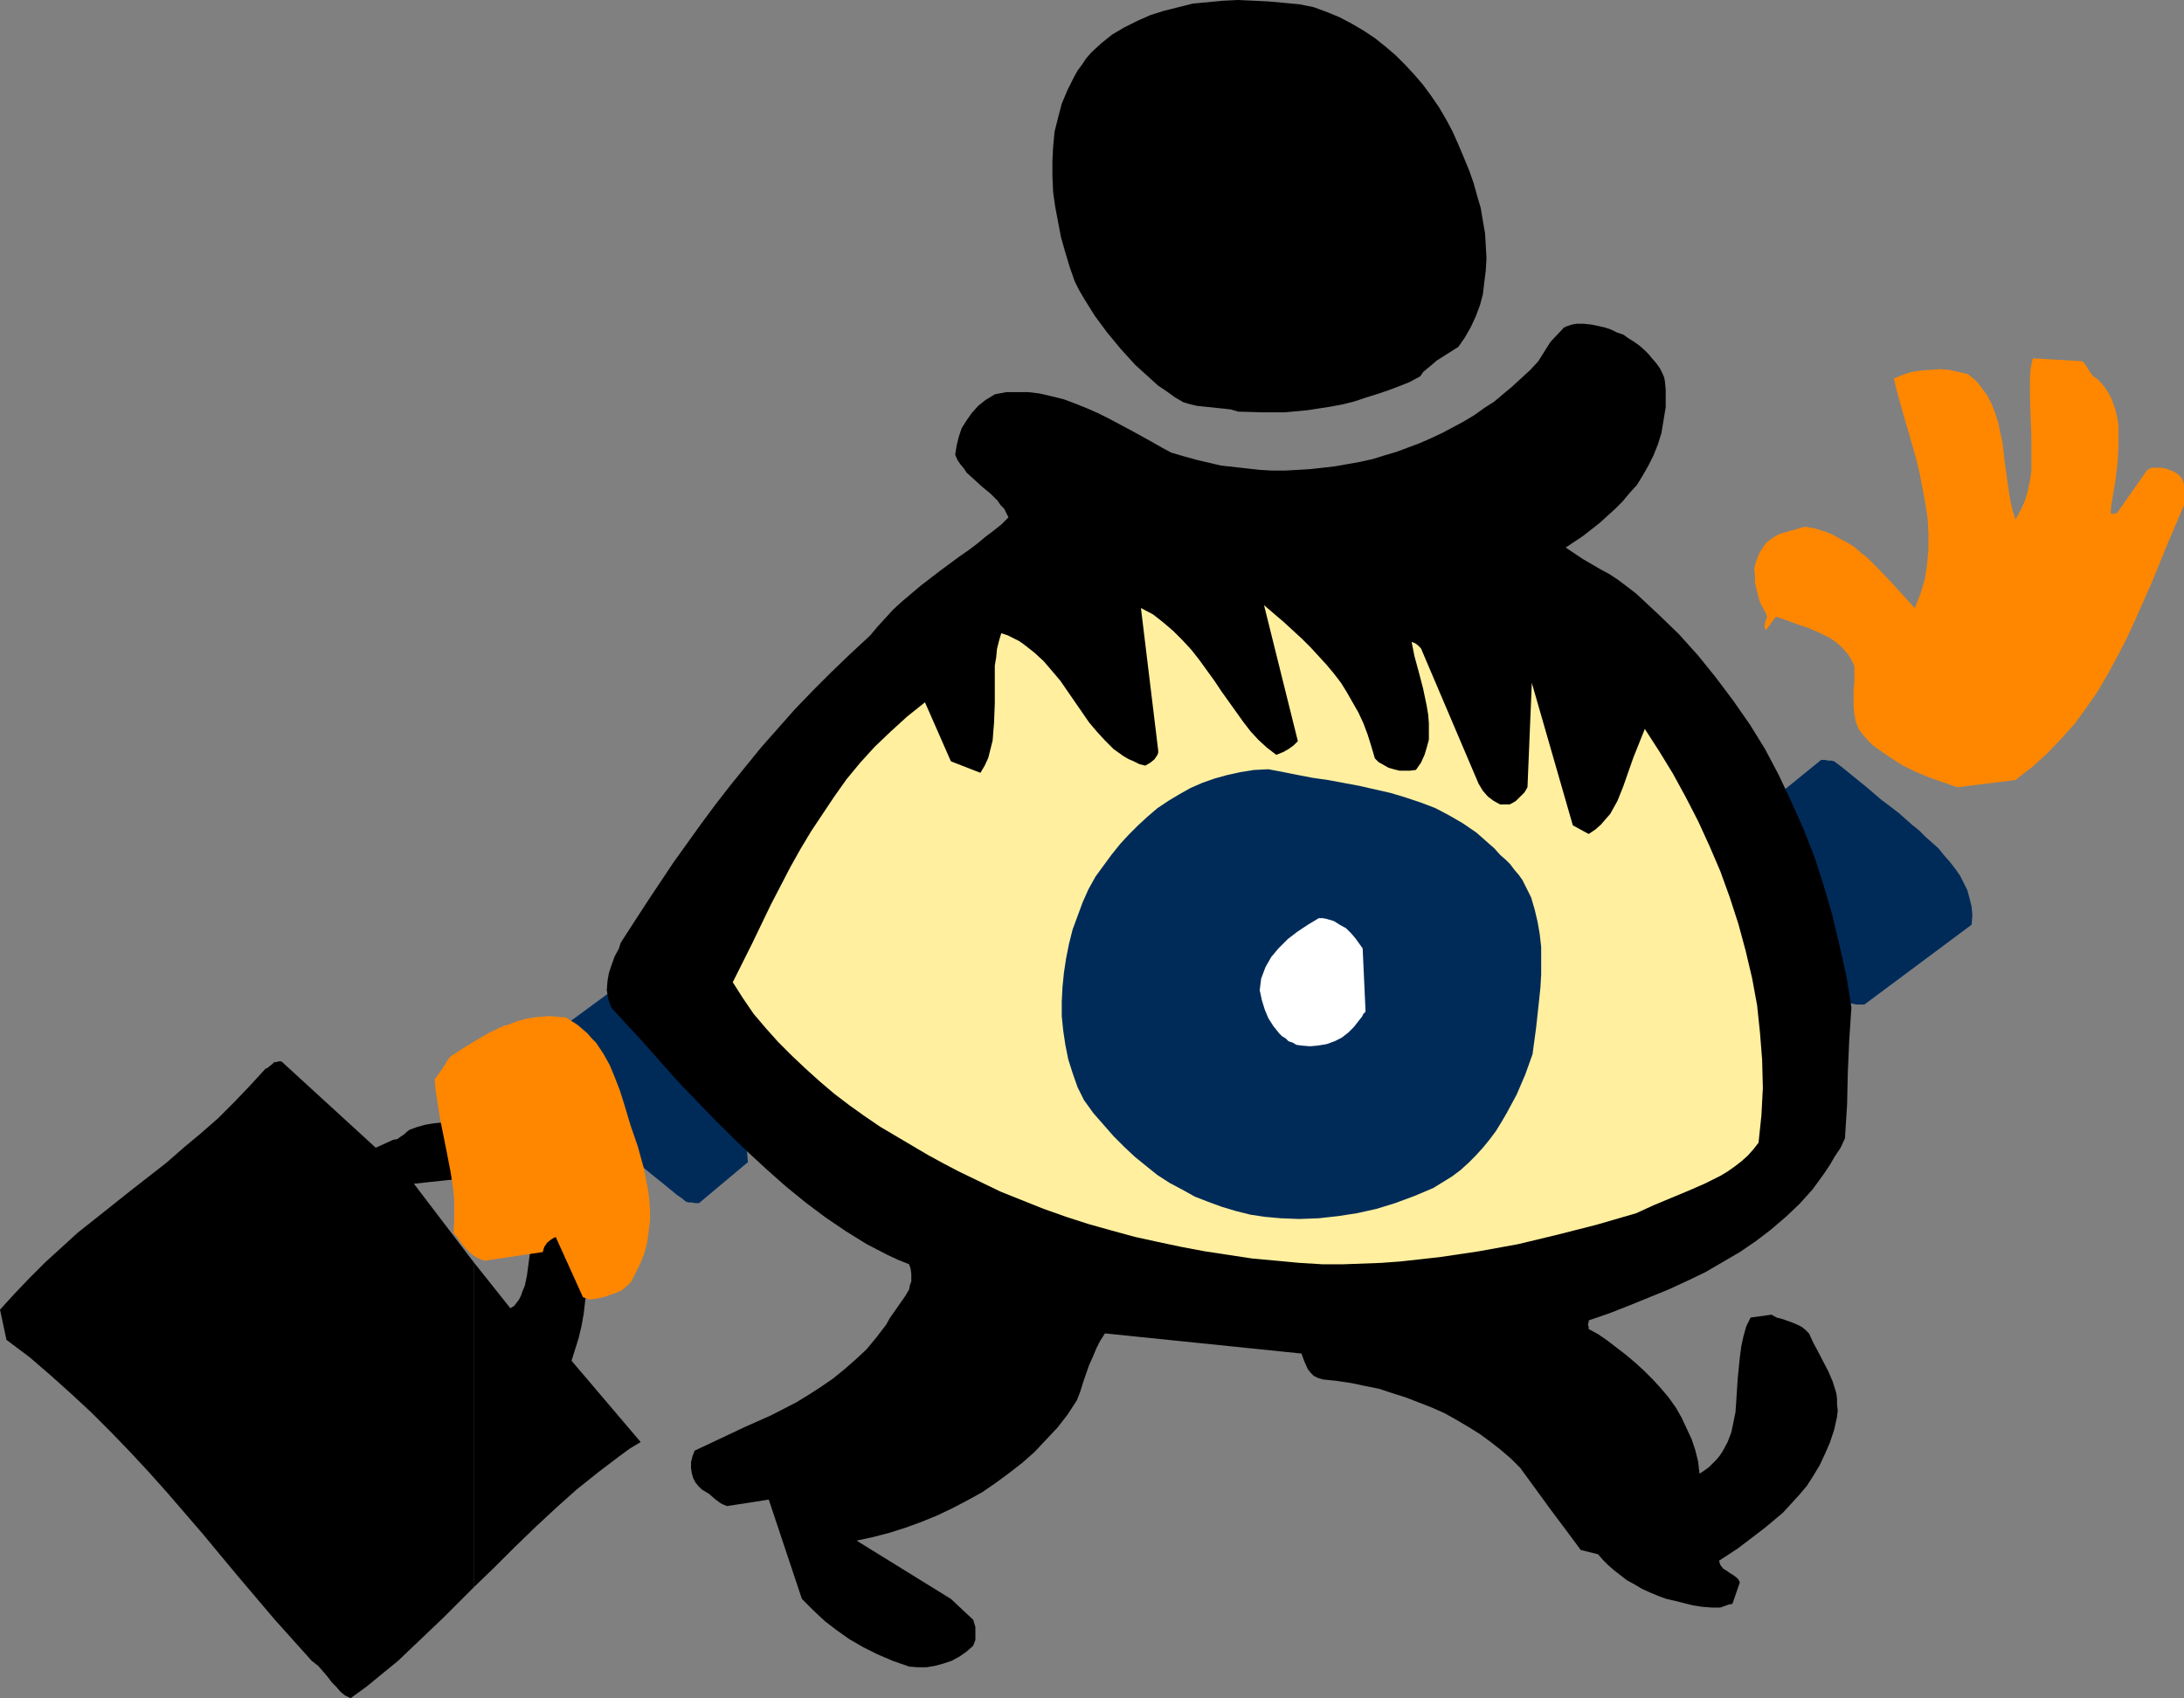 <?xml version="1.0" encoding="UTF-8" standalone="no"?>
<svg
   version="1.0"
   width="129.724mm"
   height="100.887mm"
   id="svg11"
   sodipodi:docname="Eye Man.wmf"
   xmlns:inkscape="http://www.inkscape.org/namespaces/inkscape"
   xmlns:sodipodi="http://sodipodi.sourceforge.net/DTD/sodipodi-0.dtd"
   xmlns="http://www.w3.org/2000/svg"
   xmlns:svg="http://www.w3.org/2000/svg">
  <rect width="100%" height="100%" fill="#808080" stroke="none"/>
  <sodipodi:namedview
     id="namedview11"
     pagecolor="#ffffff"
     bordercolor="#000000"
     borderopacity="0.25"
     inkscape:showpageshadow="2"
     inkscape:pageopacity="0.0"
     inkscape:pagecheckerboard="0"
     inkscape:deskcolor="#d1d1d1"
     inkscape:document-units="mm" />
  <defs
     id="defs1">
    <pattern
       id="WMFhbasepattern"
       patternUnits="userSpaceOnUse"
       width="6"
       height="6"
       x="0"
       y="0" />
  </defs>
  <path
     style="fill:#002b59;fill-opacity:1;fill-rule:evenodd;stroke:none"
     d="m 415.312,225.228 0.646,0.162 0.808,0.162 h 0.97 0.808 l 24.078,-17.934 0.162,-2.1 -0.162,-1.939 -0.485,-1.939 -0.485,-1.777 -0.808,-1.616 -0.808,-1.616 -1.131,-1.616 -1.131,-1.454 -1.293,-1.454 -1.293,-1.616 -2.909,-2.585 -1.454,-1.454 -1.616,-1.293 -2.909,-2.585 -2.101,-1.616 -1.939,-1.454 -3.394,-2.908 -3.394,-2.747 -1.778,-1.454 -1.939,-1.454 -0.646,-0.162 h -0.646 l -0.808,-0.162 h -0.808 l -11.15,9.048 0.485,6.14 1.131,0.808 0.808,0.808 1.616,1.939 1.293,2.1 1.131,2.424 0.97,2.262 0.97,2.585 0.646,2.747 0.646,2.585 1.293,5.493 1.454,5.493 0.808,2.747 0.97,2.585 1.131,2.424 1.293,2.424 z"
     id="path1" />
  <path
     style="fill:#002b59;fill-opacity:1;fill-rule:evenodd;stroke:none"
     d="m 150.449,215.372 h -0.646 l -1.778,-0.162 h -0.808 l -24.402,17.934 v 2.1 l 0.162,1.939 0.323,1.939 0.646,1.777 0.808,1.616 0.808,1.777 1.131,1.616 1.131,1.454 1.293,1.454 1.293,1.454 2.909,2.747 3.07,2.747 2.909,2.585 2.101,1.454 1.939,1.454 3.555,2.908 1.616,1.293 1.778,1.454 1.778,1.454 0.97,0.646 0.97,0.808 h 0.162 l 0.323,0.162 h 0.808 l 0.808,0.162 h 0.808 l 10.989,-9.209 -0.485,-5.816 -0.97,-0.969 -0.97,-0.808 -1.616,-1.939 -1.293,-2.1 -1.131,-2.262 -0.97,-2.424 -0.808,-2.585 -0.808,-2.585 -0.646,-2.747 -1.293,-5.493 -1.293,-5.493 -0.97,-2.747 -0.97,-2.424 -1.131,-2.585 -1.293,-2.262 z"
     id="path2" />
  <path
     style="fill:#000000;fill-opacity:1;fill-rule:evenodd;stroke:none"
     d="m 204.101,374.195 1.939,0.162 h 1.939 l 1.939,-0.323 1.778,-0.485 1.939,-0.646 1.778,-0.969 1.616,-1.131 1.454,-1.293 0.485,-1.293 v -1.454 -1.454 l -0.485,-1.616 -5.01,-4.686 -21.17,-13.087 3.717,-0.808 3.717,-0.969 3.555,-1.131 3.555,-1.293 3.555,-1.454 3.394,-1.616 3.394,-1.777 3.232,-1.777 3.07,-2.1 3.07,-2.262 2.909,-2.262 2.747,-2.424 2.586,-2.747 2.586,-2.747 2.262,-2.908 2.101,-3.231 0.808,-2.1 0.646,-2.1 1.293,-3.716 0.808,-1.777 0.808,-1.939 0.808,-1.616 1.131,-1.777 44.117,4.524 0.646,1.777 0.808,1.777 0.646,0.808 0.646,0.646 0.97,0.485 1.131,0.323 3.07,0.323 3.232,0.485 3.07,0.646 3.232,0.646 2.909,0.969 3.07,0.969 2.909,1.131 2.909,1.131 2.909,1.293 2.586,1.454 2.747,1.616 2.586,1.616 2.424,1.777 2.262,1.777 2.262,1.939 2.101,2.1 6.949,9.533 3.394,4.524 3.232,4.362 3.878,0.969 1.131,1.293 1.131,1.131 1.293,1.131 1.454,1.131 1.454,1.131 1.778,0.969 1.616,0.969 1.778,0.808 1.939,0.808 1.778,0.646 2.101,0.485 1.939,0.485 1.939,0.485 2.101,0.323 2.101,0.162 h 1.939 l 1.778,-0.646 0.808,-0.162 0.162,-0.162 v 0 l 1.616,-4.686 -0.323,-0.646 -0.485,-0.485 -0.646,-0.485 -0.808,-0.485 -0.646,-0.485 -0.808,-0.485 -0.646,-0.808 -0.323,-0.969 4.202,-2.747 4.04,-3.07 2.101,-1.616 1.939,-1.616 2.101,-1.777 1.778,-1.939 1.778,-1.939 1.778,-2.1 1.454,-2.262 1.454,-2.424 1.131,-2.424 1.131,-2.585 0.97,-2.908 0.646,-2.908 0.162,-1.454 -0.162,-1.293 v -1.293 l -0.162,-1.293 -0.808,-2.585 -0.97,-2.262 -2.262,-4.362 -1.131,-2.1 -0.97,-2.1 -0.808,-0.808 -0.808,-0.646 -0.97,-0.485 -1.131,-0.485 -2.262,-0.808 -1.293,-0.323 -1.131,-0.646 -4.686,0.646 -0.97,1.939 -0.646,2.262 -0.485,2.262 -0.323,2.424 -0.485,4.847 -0.323,5.009 -0.162,2.424 -0.485,2.424 -0.485,2.262 -0.808,2.1 -1.131,2.1 -0.646,0.969 -0.808,0.969 -0.808,0.808 -0.808,0.808 -1.131,0.808 -0.97,0.646 -0.323,-2.747 -0.646,-2.585 -0.808,-2.424 -1.131,-2.424 -1.131,-2.424 -1.293,-2.262 -1.616,-2.262 -1.778,-2.1 -1.778,-1.939 -1.939,-1.939 -1.939,-1.777 -2.101,-1.777 -2.101,-1.616 -2.101,-1.616 -2.101,-1.454 -2.101,-1.131 v -0.485 l -0.162,-0.485 0.162,-0.646 v -0.323 l 4.686,-1.616 4.525,-1.777 4.363,-1.777 4.363,-1.777 4.202,-1.939 4.04,-1.939 3.878,-2.262 3.878,-2.262 3.555,-2.424 3.394,-2.585 3.394,-2.908 3.07,-2.908 2.909,-3.231 2.586,-3.555 1.293,-1.939 1.131,-1.939 1.293,-1.939 0.97,-2.1 0.485,-7.594 0.162,-7.271 0.323,-7.271 0.485,-7.271 -1.131,-7.109 -1.616,-7.109 -1.616,-6.786 -1.939,-6.624 -2.101,-6.463 -2.424,-6.14 -2.747,-6.14 -2.747,-5.816 -3.07,-5.816 -3.394,-5.493 -3.717,-5.332 -3.878,-5.17 -4.04,-5.009 -4.363,-4.847 -4.686,-4.524 -4.848,-4.524 -2.101,-1.616 -1.939,-1.454 -1.939,-1.293 -2.101,-1.131 -3.878,-2.262 -1.939,-1.293 -1.939,-1.293 3.878,-2.585 3.717,-2.908 1.778,-1.616 1.778,-1.616 1.616,-1.616 1.616,-1.939 1.616,-1.777 1.293,-2.1 1.293,-2.262 1.131,-2.262 0.97,-2.424 0.808,-2.585 0.485,-2.908 0.485,-2.908 v -2.1 -1.777 l -0.162,-1.777 -0.162,-0.969 -0.323,-0.808 -0.646,-1.293 -0.808,-1.131 -0.97,-1.131 -0.808,-0.969 -0.97,-0.969 -1.131,-0.969 -1.131,-0.808 -1.293,-0.808 -1.131,-0.808 -1.454,-0.485 -1.293,-0.646 -1.454,-0.485 -1.454,-0.323 -1.616,-0.323 -1.616,-0.162 h -1.616 l -0.97,0.162 -0.97,0.323 -0.485,0.162 -0.162,0.162 h -0.323 v 0.162 l -2.909,3.07 -2.747,4.362 -1.778,1.939 -1.939,1.777 -2.101,1.939 -1.939,1.616 -2.101,1.777 -2.262,1.454 -2.262,1.616 -2.424,1.454 -2.424,1.293 -2.424,1.293 -2.424,1.131 -2.586,1.131 -2.586,0.969 -2.586,0.969 -2.747,0.808 -2.586,0.808 -2.909,0.646 -2.747,0.485 -2.747,0.485 -2.747,0.323 -2.909,0.323 -2.747,0.162 -2.909,0.162 h -2.909 l -2.747,-0.162 -2.909,-0.323 -2.909,-0.323 -2.909,-0.323 -2.747,-0.646 -2.747,-0.646 -2.909,-0.808 -2.747,-0.808 -2.101,-1.131 -2.262,-1.293 -4.686,-2.585 -4.848,-2.585 -2.586,-1.293 -2.586,-1.131 -2.424,-0.969 -2.586,-0.969 -2.586,-0.646 -2.747,-0.646 -2.586,-0.323 h -2.586 -2.424 l -2.586,0.485 -2.101,1.293 -1.616,1.293 -1.454,1.616 -1.131,1.616 -1.131,1.777 -0.646,1.939 -0.485,1.939 -0.323,2.1 0.485,1.131 0.646,0.969 0.808,0.969 0.646,0.969 1.778,1.616 1.778,1.616 1.778,1.454 1.616,1.616 0.646,0.969 0.808,0.808 0.485,0.969 0.485,0.969 -1.616,1.616 -1.616,1.293 -1.939,1.454 -1.939,1.616 -1.939,1.454 -2.101,1.454 -4.363,3.231 -4.202,3.231 -4.202,3.555 -1.939,1.777 -1.778,1.939 -1.778,1.939 -1.616,1.939 -4.525,4.201 -4.202,4.039 -4.202,4.201 -4.04,4.201 -3.717,4.201 -3.717,4.201 -3.555,4.362 -3.394,4.201 -3.394,4.362 -3.232,4.362 -6.141,8.563 -5.818,8.725 -5.656,8.725 -0.485,0.808 -0.323,1.131 -0.97,1.777 -0.646,1.777 -0.646,1.939 -0.323,1.777 -0.162,2.1 0.323,1.939 0.323,0.969 0.323,0.969 3.555,3.878 3.717,4.039 3.717,4.201 3.717,4.201 7.918,8.24 4.04,4.039 4.202,4.039 4.202,3.878 4.202,3.716 4.363,3.555 4.525,3.393 4.525,3.07 4.686,2.908 4.686,2.424 2.424,1.131 2.424,0.969 0.323,0.969 0.162,1.131 v 0.808 0.969 l -0.323,0.808 -0.162,0.969 -0.97,1.616 -1.131,1.616 -1.131,1.616 -1.131,1.616 -0.808,1.454 -2.101,2.747 -2.262,2.747 -2.424,2.262 -2.586,2.262 -2.586,2.1 -2.586,1.777 -2.747,1.777 -2.909,1.777 -5.656,2.908 -5.818,2.585 -5.818,2.747 -5.494,2.585 -0.485,1.293 -0.323,1.293 v 1.293 l 0.162,1.131 0.323,1.131 0.485,0.969 0.646,0.808 0.808,0.808 0.808,0.485 0.808,0.485 1.293,1.131 1.293,0.969 0.646,0.323 0.808,0.323 9.373,-1.454 7.434,22.297 2.586,2.585 2.586,2.424 2.747,2.1 2.747,1.939 3.07,1.777 3.232,1.616 3.394,1.454 z"
     id="path3" />
  <path
     style="fill:#000000;fill-opacity:1;fill-rule:evenodd;stroke:none"
     d="m 106.333,283.393 v 73.029 l 4.686,-4.524 4.525,-4.524 4.686,-4.524 4.686,-4.362 4.525,-4.039 4.848,-3.878 4.686,-3.555 2.424,-1.777 2.424,-1.454 -15.514,-18.257 0.808,-2.585 0.808,-2.585 0.646,-2.747 0.485,-2.747 0.323,-2.908 0.323,-2.747 v -2.908 l -0.162,-2.908 -0.162,-2.747 -0.485,-2.908 -0.485,-2.747 -0.808,-2.585 -0.97,-2.585 -0.97,-2.424 -1.293,-2.424 -1.454,-2.1 -1.293,-1.131 -0.97,-1.131 -1.939,-2.1 -0.97,-0.969 -1.131,-0.969 -0.97,-0.808 -1.131,-0.485 -2.424,-0.969 -2.424,-0.808 -2.586,-0.485 -2.747,-0.646 v 13.087 l 1.778,0.646 1.616,0.646 1.616,0.808 1.454,0.969 2.586,1.939 2.747,1.939 0.162,0.323 0.162,0.323 0.323,0.485 0.162,0.485 0.323,1.454 0.323,1.777 -0.323,2.1 -0.323,2.262 -0.323,2.424 -0.323,2.424 -0.485,2.262 -0.485,1.131 -0.323,0.969 -0.485,0.969 -0.485,0.646 -0.646,0.808 -0.808,0.485 z"
     id="path4" />
  <path
     style="fill:#000000;fill-opacity:1;fill-rule:evenodd;stroke:none"
     d="M 106.333,265.459 V 252.371 l -1.778,-0.162 -1.778,-0.162 h -1.778 -1.778 l -1.778,0.162 -1.939,0.323 -1.778,0.485 -1.778,0.646 -0.646,0.485 -0.485,0.485 -0.485,0.323 -0.485,0.323 -0.646,0.485 -0.97,0.162 -3.878,1.777 -21.17,-19.388 h -0.646 l -0.485,0.162 h -0.485 l -0.485,0.485 -0.646,0.485 -0.323,0.323 -0.485,0.162 -3.555,3.878 -3.555,3.716 -3.555,3.555 -3.878,3.393 -3.878,3.231 -3.878,3.393 -8.08,6.301 -7.918,6.301 -3.878,3.07 -3.717,3.393 -3.555,3.231 -3.555,3.555 -3.394,3.555 L 0,294.056 l 1.454,6.786 5.171,3.878 4.686,4.039 4.686,4.201 4.525,4.201 4.363,4.362 4.363,4.524 4.202,4.524 4.04,4.524 8.08,9.371 3.878,4.686 4.04,4.847 8.08,9.533 4.202,4.686 4.202,4.686 1.454,1.131 1.131,1.293 0.97,1.131 0.97,1.293 0.97,0.969 0.97,1.131 0.97,0.808 1.293,0.646 3.555,-2.585 3.555,-2.908 3.555,-2.908 3.394,-3.231 6.787,-6.463 6.787,-6.786 v -73.029 l -13.413,-17.611 10.504,-1.131 1.454,0.485 z"
     id="path5" />
  <path
     style="fill:#ffef9f;fill-opacity:1;fill-rule:evenodd;stroke:none"
     d="m 297.02,283.877 h 4.363 l 4.363,-0.162 4.363,-0.162 4.363,-0.323 8.726,-0.969 8.726,-1.293 8.888,-1.616 8.726,-2.1 8.888,-2.262 8.888,-2.585 3.878,-1.777 3.878,-1.616 1.939,-0.808 1.939,-0.808 3.717,-1.616 3.555,-1.777 1.616,-0.969 1.616,-1.131 1.454,-1.131 1.454,-1.293 1.293,-1.454 1.131,-1.454 0.323,-3.07 0.323,-3.07 0.162,-3.07 0.162,-3.07 -0.162,-6.301 -0.485,-6.14 -0.646,-6.14 -1.131,-6.14 -1.454,-6.14 -1.616,-5.978 -1.939,-5.978 -2.101,-5.816 -2.424,-5.655 -2.586,-5.655 -2.747,-5.332 -2.909,-5.332 -3.07,-5.009 -3.232,-5.009 -0.646,1.616 -0.646,1.616 -1.293,3.231 -1.131,3.231 -1.131,3.231 -1.293,3.231 -0.808,1.454 -0.808,1.454 -1.131,1.293 -0.97,1.131 -1.293,1.131 -1.454,0.969 -3.555,-1.939 -9.211,-31.991 -0.97,23.428 -0.646,1.131 -0.97,0.969 -0.97,0.969 -0.808,0.485 -0.646,0.323 h -2.101 l -1.454,-0.808 -1.293,-0.969 -1.131,-1.293 -0.485,-0.808 -0.485,-0.808 -12.928,-30.375 -0.323,-0.323 -0.323,-0.323 -0.646,-0.485 -0.808,-0.323 0.323,1.616 0.323,1.616 0.97,3.555 0.97,3.716 0.808,3.878 0.323,1.939 0.162,1.939 v 1.777 1.939 l -0.485,1.777 -0.485,1.616 -0.808,1.777 -1.131,1.616 -1.293,0.162 h -1.131 -1.293 l -1.293,-0.323 -1.131,-0.323 -1.131,-0.646 -1.131,-0.646 -0.808,-0.808 -0.808,-2.747 -0.808,-2.585 -0.97,-2.585 -1.131,-2.424 -1.293,-2.262 -1.293,-2.262 -1.293,-2.1 -1.616,-2.1 -1.616,-1.939 -1.778,-1.939 -1.778,-1.939 -1.939,-1.939 -4.04,-3.716 -4.525,-3.878 7.595,30.537 -0.97,0.969 -1.131,0.808 -1.131,0.646 -0.808,0.323 -0.808,0.323 -2.101,-1.616 -1.939,-1.777 -1.778,-1.939 -1.616,-2.1 -1.616,-2.262 -1.616,-2.262 -1.616,-2.262 -1.616,-2.424 -3.394,-4.686 -1.778,-2.262 -1.939,-2.1 -2.101,-2.1 -2.262,-1.939 -2.262,-1.777 -2.747,-1.454 3.878,31.991 v 0.485 l -0.162,0.485 -0.646,0.969 -0.97,0.808 -1.131,0.646 -1.293,-0.323 -1.293,-0.646 -1.131,-0.485 -1.131,-0.646 -2.262,-1.616 -1.939,-1.939 -1.778,-1.939 -1.778,-2.1 -3.232,-4.686 -3.232,-4.686 -1.778,-2.1 -1.939,-2.262 -2.101,-1.939 -2.262,-1.777 -1.131,-0.808 -1.293,-0.646 -1.293,-0.646 -1.454,-0.485 -0.485,1.616 -0.485,1.939 -0.162,1.777 -0.323,1.939 v 4.201 4.201 l -0.162,4.362 -0.162,1.939 -0.162,2.1 -0.485,1.939 -0.485,1.939 -0.808,1.777 -0.97,1.616 -6.626,-2.585 -5.818,-13.249 -4.04,3.231 -3.717,3.393 -3.555,3.393 -3.232,3.555 -3.07,3.716 -2.747,3.878 -2.586,3.878 -2.586,3.878 -2.424,4.039 -2.262,4.039 -4.363,8.402 -4.202,8.725 -4.363,8.725 2.262,3.555 2.424,3.555 2.747,3.231 2.747,3.07 3.07,3.07 3.07,2.908 3.232,2.908 3.232,2.747 3.394,2.585 3.394,2.424 3.555,2.424 3.555,2.1 3.555,2.1 3.555,2.1 3.555,1.939 3.394,1.777 4.686,2.262 4.686,2.262 4.848,1.939 4.848,1.939 5.01,1.777 5.01,1.616 5.171,1.454 5.333,1.454 5.171,1.131 5.333,1.131 5.171,0.969 5.333,0.808 5.333,0.808 5.333,0.485 5.171,0.485 z"
     id="path6" />
  <path
     style="fill:#002b59;fill-opacity:1;fill-rule:evenodd;stroke:none"
     d="m 287.486,273.537 4.202,0.162 4.363,-0.162 4.363,-0.485 4.202,-0.646 4.363,-0.969 4.202,-1.293 4.363,-1.616 4.202,-1.777 2.101,-1.293 2.101,-1.293 1.939,-1.454 1.778,-1.616 1.616,-1.616 1.616,-1.777 1.454,-1.777 1.454,-1.939 1.293,-2.1 1.131,-1.939 1.131,-2.1 1.131,-2.1 1.939,-4.524 1.616,-4.524 0.808,-5.978 0.646,-5.978 0.323,-3.07 0.162,-2.908 v -3.07 -3.07 l -0.323,-2.908 -0.485,-2.747 -0.646,-2.747 -0.808,-2.747 -1.293,-2.585 -0.646,-1.293 -0.808,-1.131 -0.97,-1.131 -0.97,-1.293 -0.97,-0.969 -1.293,-1.131 -1.293,-1.454 -1.293,-1.131 -1.454,-1.293 -1.293,-1.131 -3.07,-2.1 -3.07,-1.777 -3.07,-1.616 -3.394,-1.293 -3.394,-1.131 -3.232,-0.969 -3.555,-0.808 -3.555,-0.808 -6.949,-1.293 -3.394,-0.485 -3.394,-0.646 -3.232,-0.646 -3.394,-0.646 -3.232,0.162 -3.07,0.485 -2.909,0.646 -2.909,0.808 -2.747,0.969 -2.586,1.131 -2.586,1.454 -2.424,1.454 -2.424,1.616 -2.262,1.939 -2.101,1.939 -2.101,2.1 -1.939,2.1 -1.939,2.424 -1.778,2.424 -1.778,2.424 -1.616,2.908 -1.293,2.908 -1.131,3.07 -1.131,3.07 -0.808,3.231 -0.646,3.231 -0.485,3.231 -0.323,3.231 -0.162,3.231 v 3.231 l 0.323,3.231 0.485,3.231 0.646,3.231 0.97,3.07 1.131,3.231 1.454,2.908 2.101,2.908 2.262,2.585 2.262,2.585 2.424,2.424 2.424,2.262 2.586,2.1 2.424,1.939 2.747,1.777 2.747,1.454 2.909,1.616 2.909,1.131 3.07,1.131 3.232,0.969 3.232,0.808 3.232,0.485 z"
     id="path7" />
  <path
     style="fill:#ff8700;fill-opacity:1;fill-rule:evenodd;stroke:none"
     d="m 132.189,291.794 1.454,-0.162 1.616,-0.323 1.454,-0.485 1.454,-0.485 1.454,-0.646 1.131,-0.969 0.97,-0.969 0.323,-0.646 0.323,-0.646 1.293,-2.585 0.97,-2.424 0.646,-2.424 0.323,-2.424 0.323,-2.585 v -2.262 l -0.162,-2.424 -0.323,-2.424 -0.485,-2.424 -0.485,-2.424 -1.293,-4.686 -1.616,-4.686 -1.454,-4.847 -0.97,-3.07 -1.131,-2.908 -1.131,-2.747 -1.454,-2.585 -1.616,-2.424 -0.97,-0.969 -0.97,-1.131 -1.131,-0.969 -1.131,-0.969 -1.293,-0.808 -1.293,-0.808 -1.939,-0.162 -1.778,-0.162 -1.778,0.162 -1.778,0.162 -1.778,0.323 -1.778,0.485 -1.616,0.646 -1.616,0.485 -3.07,1.454 -3.07,1.777 -2.909,1.777 -2.747,1.777 -0.646,0.808 -0.485,0.808 -0.808,1.293 -1.616,2.262 0.162,2.262 0.323,2.1 0.646,4.201 0.808,4.039 0.808,4.039 0.808,4.201 0.646,4.201 0.162,2.262 v 2.262 2.262 l -0.162,2.585 0.485,0.646 0.323,0.323 0.323,0.485 0.646,0.969 0.808,0.969 0.97,0.969 0.97,0.808 1.131,0.646 1.293,0.485 13.09,-1.939 0.323,-1.131 0.646,-0.969 0.808,-0.646 0.485,-0.323 0.646,-0.323 6.141,13.572 h 0.162 l 0.323,0.162 h 0.323 z"
     id="path8" />
  <path
     style="fill:#ffffff;fill-opacity:1;fill-rule:evenodd;stroke:none"
     d="m 292.172,234.76 1.939,0.162 1.778,-0.162 1.939,-0.323 1.778,-0.646 1.616,-0.808 1.454,-1.131 1.293,-1.293 1.131,-1.454 0.646,-0.808 0.323,-0.646 0.323,-0.323 0.162,-0.162 V 227.005 l -0.646,-14.057 -0.808,-1.131 -0.808,-1.131 -0.97,-1.131 -1.131,-1.131 -1.454,-0.808 -1.293,-0.808 -1.616,-0.485 -0.808,-0.162 h -0.97 l -2.424,1.454 -2.424,1.616 -2.101,1.616 -2.101,2.1 -0.808,0.969 -0.808,0.969 -0.646,1.131 -0.646,1.131 -0.485,1.293 -0.485,1.293 -0.162,1.293 -0.162,1.293 0.485,2.262 0.646,2.1 0.808,1.939 1.131,1.777 1.293,1.616 0.646,0.646 0.808,0.485 0.646,0.646 0.97,0.323 0.808,0.485 z"
     id="path9" />
  <path
     style="fill:#ff8700;fill-opacity:1;fill-rule:evenodd;stroke:none"
     d="m 439.39,176.757 13.09,-1.616 1.778,-1.454 1.939,-1.454 3.394,-3.07 3.07,-3.231 3.07,-3.393 2.586,-3.555 2.586,-3.716 2.262,-3.878 2.101,-3.878 2.101,-4.039 1.939,-4.201 3.717,-8.402 1.778,-4.362 1.778,-4.362 3.717,-8.725 v -0.969 -0.969 -1.777 -0.808 l -0.162,-0.808 -0.323,-0.646 -0.485,-0.646 -0.646,-0.485 -0.808,-0.485 -0.808,-0.323 -0.97,-0.323 -0.97,-0.162 h -1.131 -0.97 l -0.97,0.485 -6.787,9.694 h -0.323 l -0.323,0.162 h -0.485 l -0.323,-0.162 0.162,-1.777 0.323,-1.939 0.646,-3.878 0.485,-4.201 0.162,-4.039 v -1.939 -1.939 l -0.323,-1.939 -0.485,-1.939 -0.646,-1.777 -0.808,-1.616 -0.97,-1.454 -1.293,-1.454 -0.646,-0.485 -0.646,-0.485 -0.808,-1.131 -0.646,-1.131 -0.808,-0.969 -11.15,-0.646 -0.485,2.1 -0.162,2.262 v 2.1 2.262 l 0.162,4.686 0.162,4.686 v 4.686 2.424 l -0.323,2.262 -0.485,2.262 -0.646,2.262 -0.97,2.1 -1.131,2.1 -0.646,-1.939 -0.485,-2.1 -0.323,-1.939 -0.323,-2.262 -0.646,-4.524 -0.485,-4.362 -0.485,-2.262 -0.485,-2.262 -0.646,-2.1 -0.808,-2.1 -0.97,-1.939 -1.293,-1.777 -1.293,-1.616 -1.778,-1.454 -2.101,-0.485 -2.101,-0.485 -2.101,-0.162 -2.262,0.162 -2.101,0.162 -2.101,0.323 -1.939,0.646 -1.939,0.808 0.646,2.747 0.808,2.908 0.808,2.908 0.97,3.231 1.778,6.301 0.808,3.393 0.646,3.393 0.646,3.393 0.485,3.393 0.162,3.393 v 3.393 l -0.323,3.393 -0.485,3.231 -0.485,1.616 -0.485,1.616 -0.646,1.616 -0.646,1.616 -5.171,-5.655 -2.747,-2.908 -2.747,-2.747 -1.454,-1.131 -1.454,-1.293 -1.616,-0.969 -1.778,-0.969 -1.778,-0.969 -1.778,-0.646 -2.101,-0.646 -2.101,-0.323 -5.656,1.616 -1.131,0.646 -0.97,0.646 -0.97,0.808 -0.646,0.969 -0.646,0.969 -0.485,1.131 -0.485,1.293 -0.323,1.293 0.162,1.616 v 1.454 l 0.323,1.454 0.323,1.293 0.323,1.293 0.485,1.131 1.131,2.1 0.162,0.485 -0.162,0.323 -0.323,0.969 -0.162,0.808 0.162,0.485 0.162,0.485 2.262,-3.07 2.424,0.808 2.586,0.969 2.424,0.808 2.586,1.131 2.262,1.131 1.131,0.808 0.97,0.808 0.97,0.969 0.808,0.969 0.808,1.293 0.646,1.293 v 2.1 1.777 l -0.162,1.777 v 3.555 l 0.162,1.616 0.323,1.777 0.646,1.616 0.97,1.293 0.97,1.131 1.131,1.131 1.293,0.969 2.586,1.777 2.747,1.777 2.909,1.454 3.07,1.293 3.232,1.131 z"
     id="path10" />
  <path
     style="fill:#000000;fill-opacity:1;fill-rule:evenodd;stroke:none"
     d="m 277.952,92.418 5.333,0.162 h 5.171 l 5.171,-0.485 5.171,-0.808 2.586,-0.485 2.586,-0.646 2.424,-0.808 2.586,-0.808 2.424,-0.808 2.586,-0.969 2.424,-0.969 2.424,-1.293 0.646,-0.969 0.97,-0.808 0.97,-0.808 1.131,-0.969 4.848,-3.07 1.454,-2.1 1.293,-2.262 1.131,-2.424 0.97,-2.585 0.646,-2.424 0.323,-2.747 0.323,-2.585 0.162,-2.747 -0.162,-2.908 -0.162,-2.747 -0.485,-2.747 -0.485,-2.908 -0.808,-2.747 -0.808,-2.908 -0.97,-2.747 -1.131,-2.747 -1.293,-3.07 -1.293,-2.908 -1.454,-2.747 -1.616,-2.747 -1.778,-2.585 -1.778,-2.424 -1.939,-2.262 -2.101,-2.262 -2.101,-2.1 -2.262,-1.939 -2.424,-1.939 -2.424,-1.616 -2.747,-1.616 -2.747,-1.454 -2.747,-1.131 -3.07,-1.131 -3.232,-0.646 -3.394,-0.323 -3.555,-0.323 -3.394,-0.162 L 277.952,0 l -3.394,0.162 -3.394,0.323 -3.394,0.323 -3.232,0.808 -3.232,0.808 -3.07,0.969 -2.909,1.293 -2.909,1.454 -2.747,1.616 -2.424,1.939 -2.262,2.1 -1.131,1.293 -0.97,1.454 -0.97,1.293 -0.808,1.454 -1.454,2.908 -1.293,3.07 -0.808,3.07 -0.808,3.231 -0.323,3.393 -0.162,3.231 v 3.393 l 0.162,3.555 0.485,3.393 0.646,3.393 0.646,3.393 0.97,3.393 0.97,3.231 1.131,3.231 0.97,1.939 1.131,1.939 2.424,3.878 2.747,3.716 3.07,3.716 3.232,3.555 1.778,1.616 1.616,1.454 1.778,1.616 1.939,1.293 1.778,1.293 1.939,1.131 1.616,0.485 1.454,0.323 6.141,0.646 1.454,0.162 z"
     id="path11" />
</svg>
